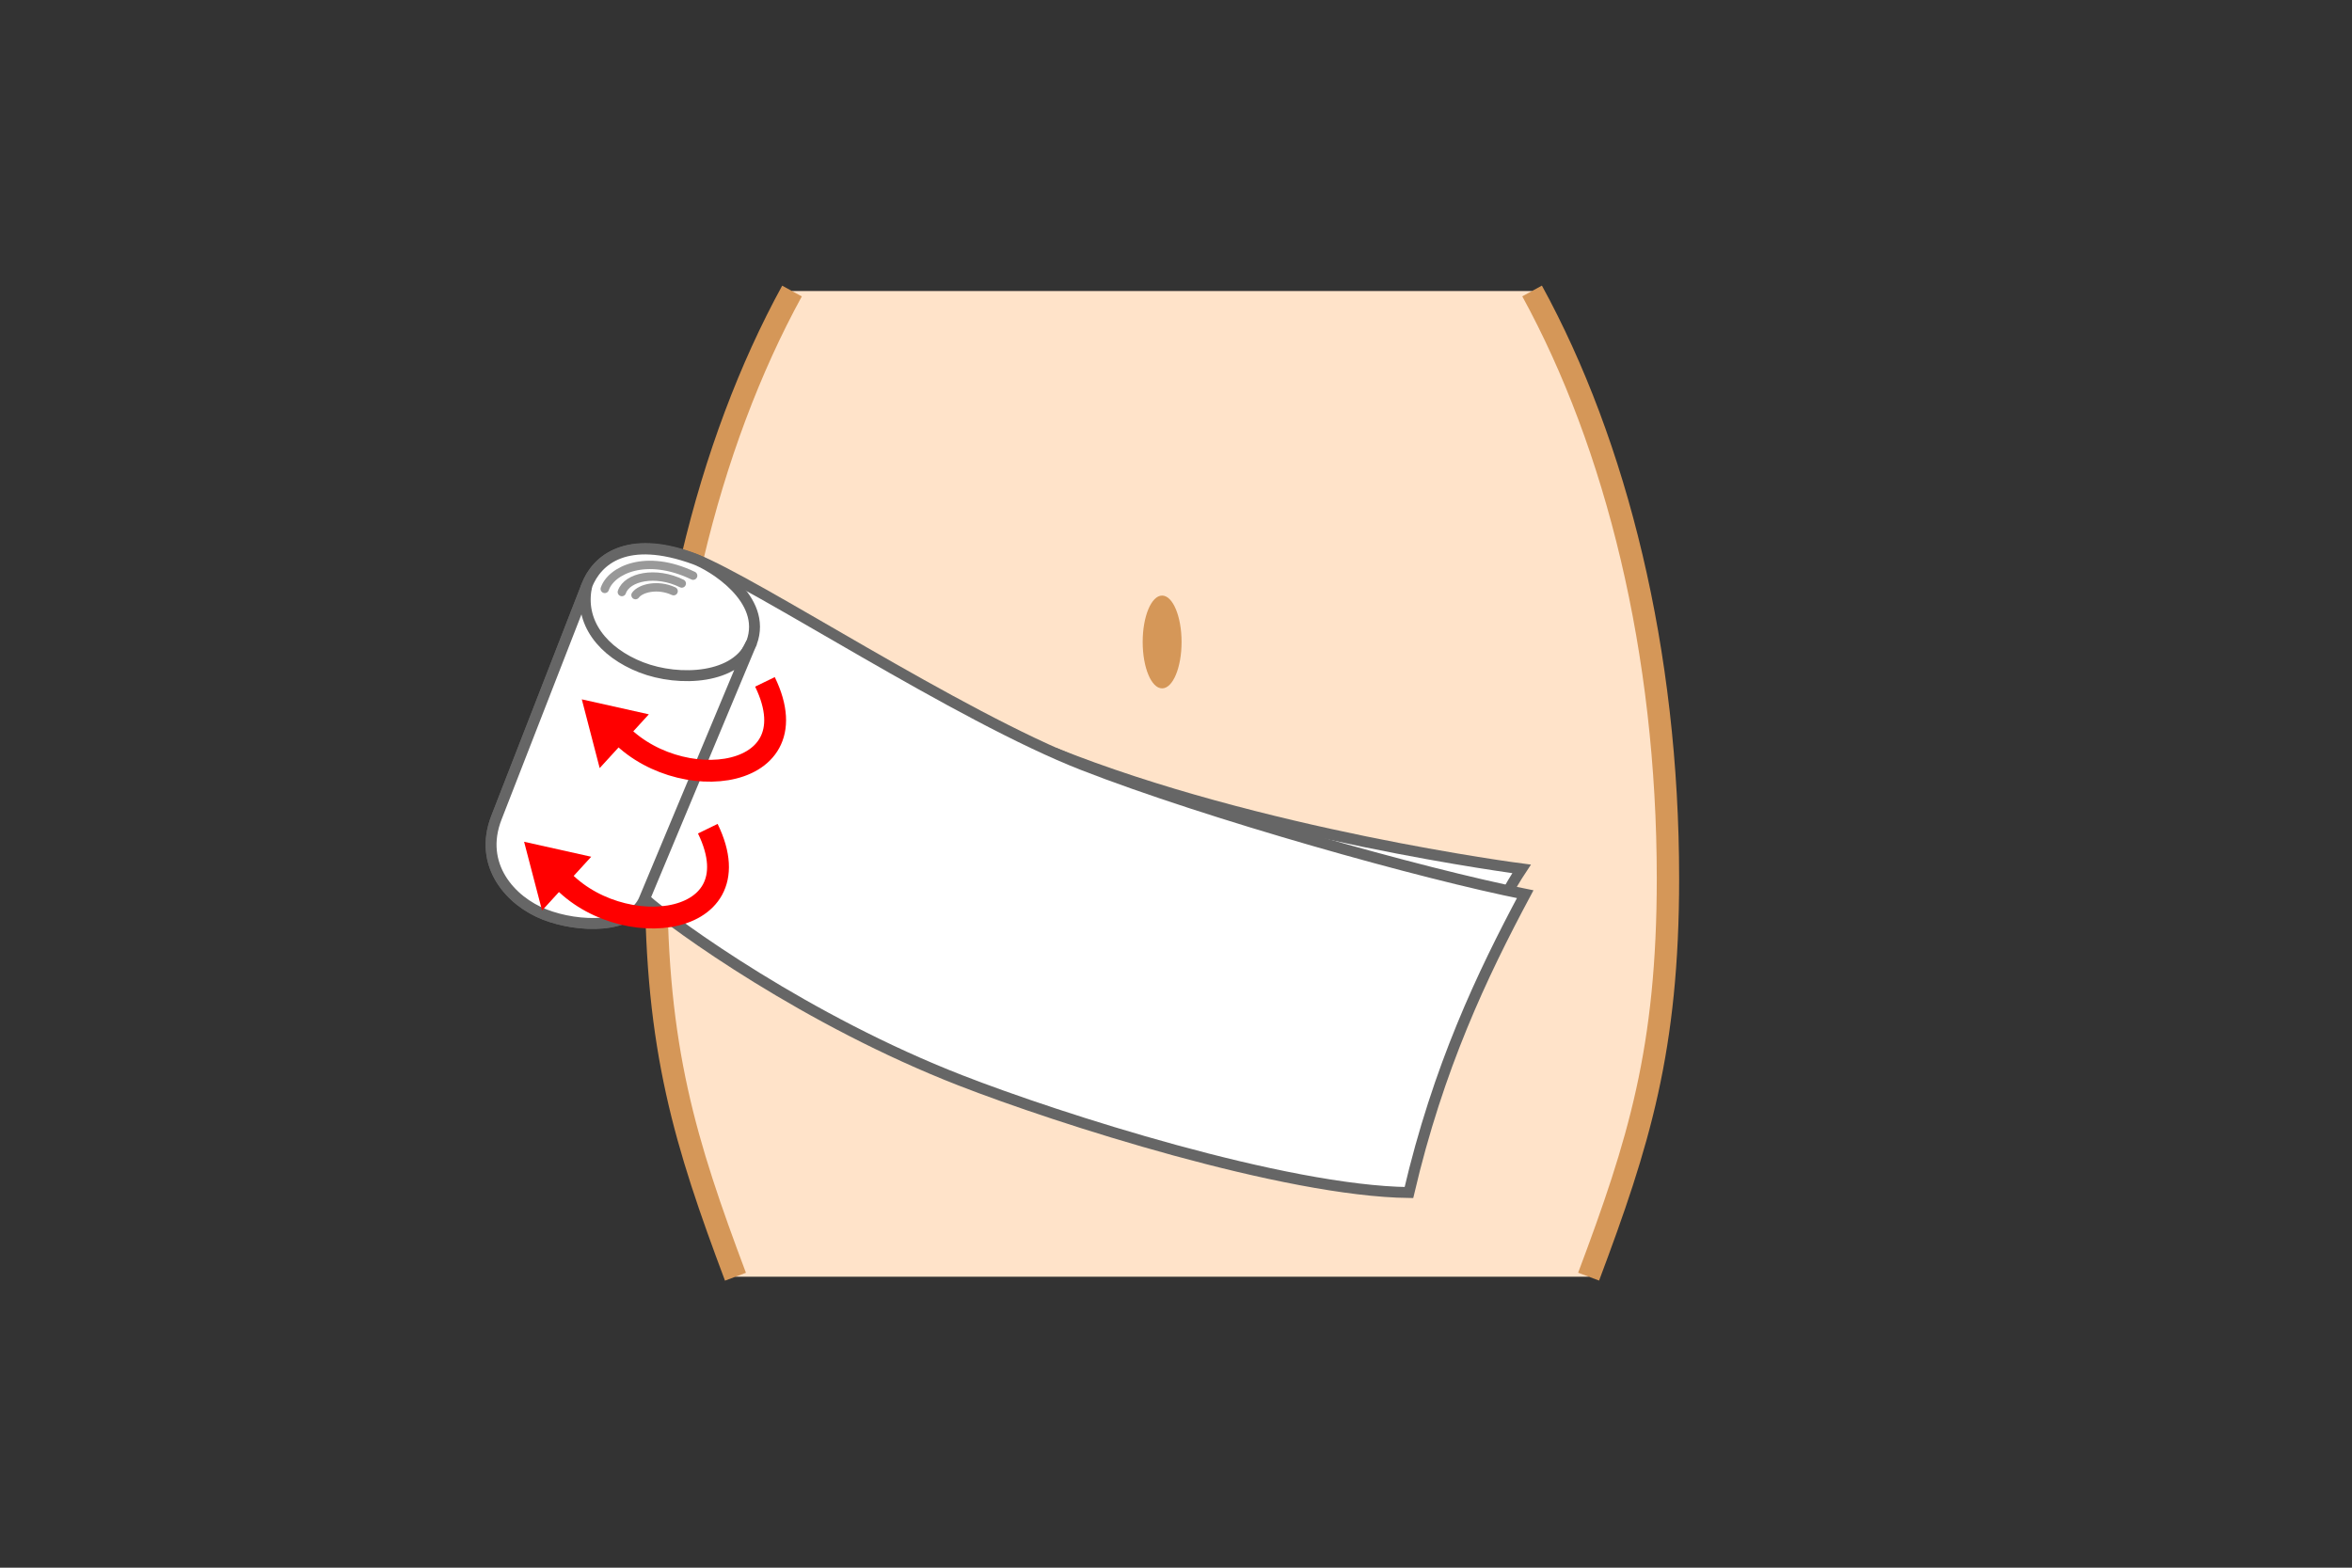 <?xml version="1.0" encoding="utf-8"?>
<!-- Generator: Adobe Illustrator 28.1.0, SVG Export Plug-In . SVG Version: 6.00 Build 0)  -->
<svg version="1.1" id="レイヤー_1" xmlns="http://www.w3.org/2000/svg" xmlns:xlink="http://www.w3.org/1999/xlink" x="0px"
	 y="0px" viewBox="0 0 300 200" style="enable-background:new 0 0 300 200;" xml:space="preserve">
<rect x="0" y="0" width="300" height="200" fill="#333333" stroke="none"/>
<style type="text/css">
	.st0{fill:#FFE3C9;}
	.st1{fill:none;stroke:#D59758;stroke-width:2.853;}
	.st2{fill:#FFFFFF;stroke:#666666;stroke-width:1.393;}
	.st3{fill:none;stroke:#FF0000;stroke-width:2.785;}
	.st4{fill:#FF0000;}
	.st5{fill:#D59758;}
	.st6{fill:none;stroke:#999999;stroke-width:1.07;stroke-linecap:round;stroke-linejoin:round;}
</style>
<g>
	<g>
		<path class="st0" d="M195.42,37.13h-94.41c-10.75,19.63-17.33,45.98-17.33,74.95c0,21.76,3.71,33.73,10.12,50.8h108.83
			c6.41-17.07,10.12-29.03,10.12-50.8C212.76,83.11,206.18,56.76,195.42,37.13z"/>
	</g>
	<g>
		<path class="st1" d="M202.63,162.87c6.41-17.07,10.12-29.03,10.12-50.8c0-28.97-6.58-55.31-17.33-74.95"/>
		<path class="st1" d="M101.02,37.13c-10.75,19.63-17.33,45.98-17.33,74.95c0,21.76,3.71,33.73,10.12,50.8"/>
	</g>
	<path class="st2" d="M182.77,136.53l-48.32-40.48c26.11,10.46,59.63,14.8,59.63,14.8C188.16,119.79,182.77,136.53,182.77,136.53z"
		/>
	<path class="st2" d="M194.54,114.08c-12.96-2.56-40.35-10.24-56.36-16.48c-16.01-6.24-41.76-23.25-49.55-26.28
		c-7.79-3.03-12.26-0.51-13.78,3.38c-1.52,3.89-9.17,23.55-11.53,29.61c-2.36,6.06,1.82,10.67,6.15,12.36
		c4.33,1.69,11.22,1.88,12.74-2.01c4.08,3.58,20.83,15.59,40.3,23.17c12.54,4.89,41.34,14.11,57.2,14.31
		C183.44,136.17,189.03,124.39,194.54,114.08z"/>
	<path class="st2" d="M95.87,81.98c2.07-5.6-5.12-9.88-7.25-10.65c-8.73-3.18-12.49,0.09-13.78,3.38c-0.58,1.48-2.31,12.1-2.31,12.1
		l16.63,7.88L95.87,81.98z"/>
	<path class="st2" d="M82.21,114.66c-1.52,3.89-8.42,3.7-12.74,2.01c-4.33-1.69-8.51-6.3-6.15-12.36
		c2.36-6.06,10.01-25.71,11.53-29.61c-1.06,4.67,2.07,8.54,6.94,10.44c4.88,1.9,12.27,1.48,14.08-3.17L82.21,114.66z"/>
	<path class="st3" d="M77.72,91.98c6.96,9.83,26.31,8.31,19.85-4.99"/>
	<polygon class="st4" points="76.49,97.99 74.21,89.22 82.76,91.13 	"/>
	<polygon class="st4" points="69.14,116.16 66.85,107.39 75.41,109.3 	"/>
	<path class="st3" d="M70.43,110.71c6.96,9.83,26.32,8.31,19.85-4.99"/>
	<path class="st5" d="M150.71,81.9c0,3.27-1.11,5.92-2.48,5.92c-1.37,0-2.48-2.65-2.48-5.92c0-3.27,1.11-5.92,2.48-5.92
		C149.59,75.98,150.71,78.63,150.71,81.9z"/>
	<path class="st6" d="M81.06,75.92c0.65-0.89,2.83-1.44,4.86-0.5"/>
	<path class="st6" d="M79.32,75.53c0.66-1.95,4.34-2.72,7.64-1.09"/>
	<path class="st6" d="M77.14,75.13c0.81-2.38,5.26-4.57,11.27-1.69"/>
</g>
</svg>
